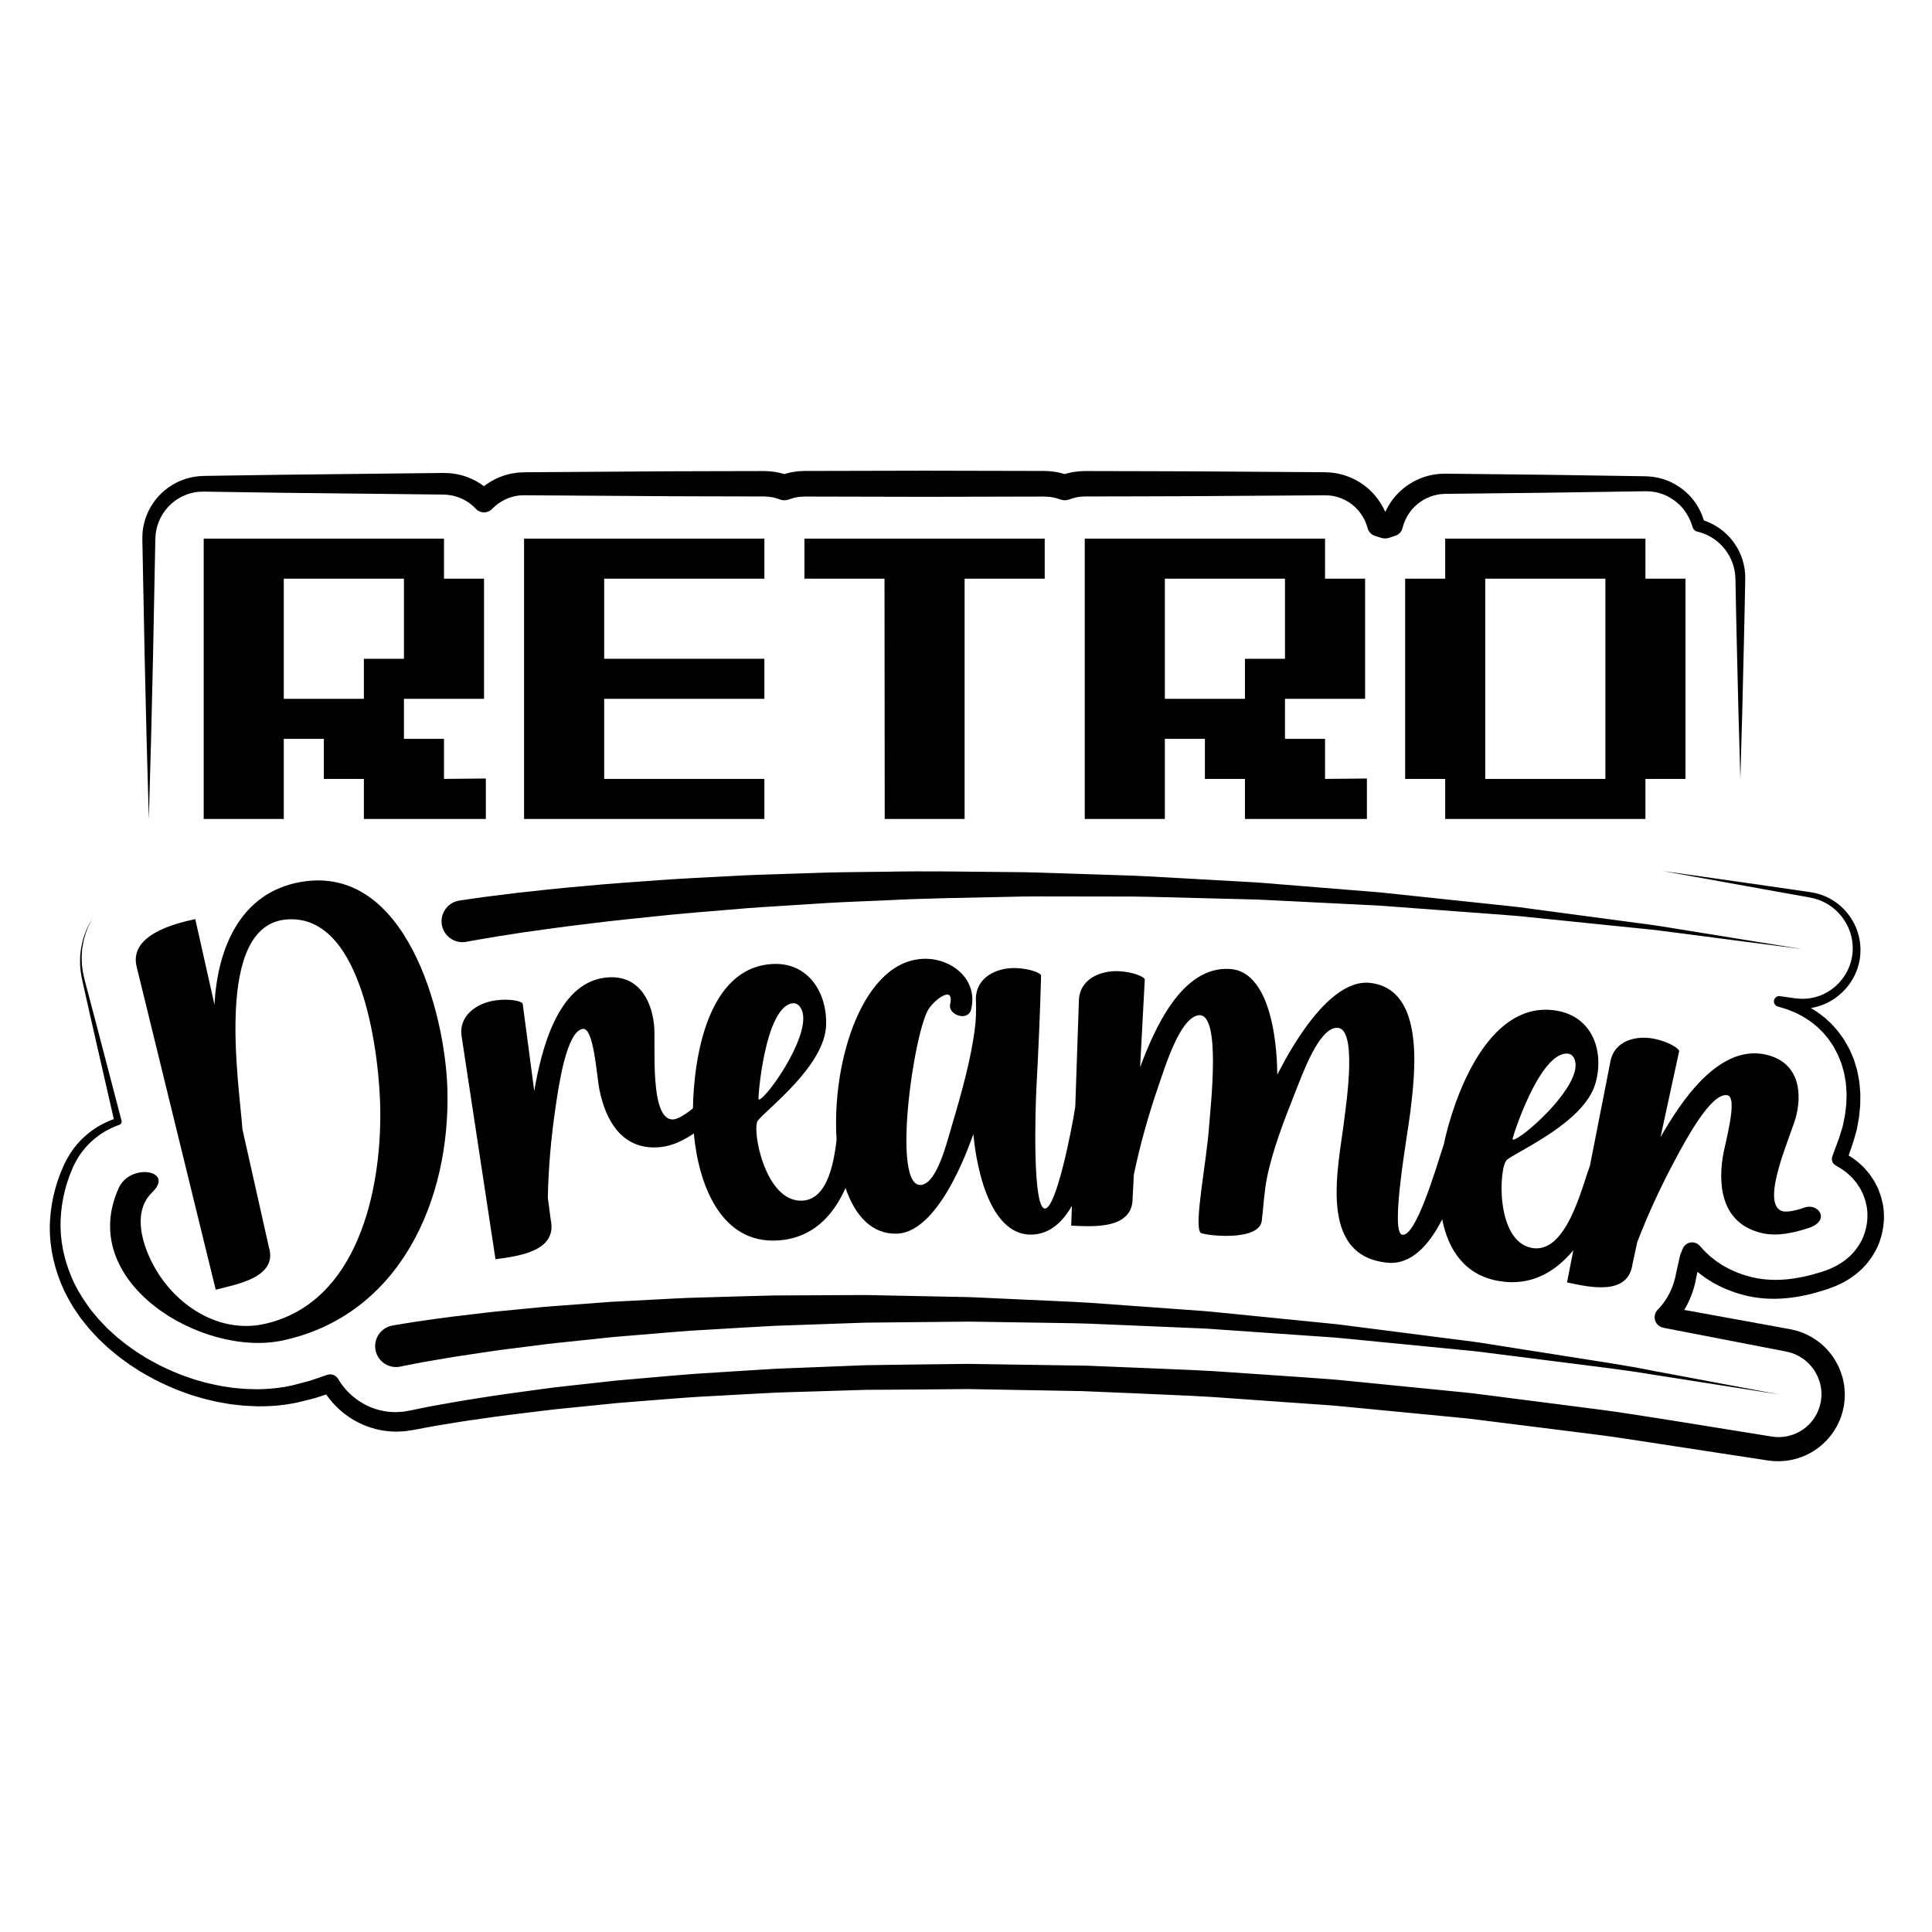 <svg xmlns="http://www.w3.org/2000/svg" xmlns:xlink="http://www.w3.org/1999/xlink" id="Layer_1" x="0px" y="0px" width="1000px" height="1000px" viewBox="0 0 1000 1000" xml:space="preserve"><g> <path d="M975.012,626.614l-0.346-2.762l-0.006-0.043l-0.057-0.298l-0.02-0.077l-0.033-0.147l-0.072-0.302l-0.141-0.597 l-0.281-1.196c-0.254-1.479-1.047-3.479-1.707-5.278c-0.311-0.958-0.793-1.698-1.197-2.54c-0.434-0.813-0.82-1.653-1.303-2.435 l-1.545-2.284l-0.777-1.139l-0.895-1.043l-1.803-2.075c-0.623-0.668-1.33-1.257-1.994-1.883c-1.814-1.727-3.863-3.155-5.996-4.438 l1.002-2.895c0.672-2.015,1.398-3.897,1.984-6.121l0.918-3.224l0.229-0.809l0.014-0.05l0.047-0.201l0.018-0.098l0.035-0.192 l0.074-0.389l0.289-1.55c0.379-2.075,0.822-4.072,0.994-6.408l0.338-3.383c0.131-1.13,0.057-2.229,0.094-3.346l0.025-3.333 c-0.055-1.112-0.178-2.226-0.266-3.337c-0.117-1.109-0.154-2.226-0.34-3.328l-0.625-3.301c-0.322-2.219-1.109-4.341-1.73-6.492 c-0.279-1.088-0.754-2.111-1.195-3.146l-1.33-3.095c-0.494-1.006-1.088-1.965-1.629-2.947l-0.832-1.463l-0.416-0.729l-0.053-0.092 l-0.025-0.046l-0.117-0.18l-0.113-0.159l-0.23-0.321c-1.254-1.712-2.324-3.405-3.977-5.17c-0.775-0.85-1.498-1.795-2.326-2.55 l-2.465-2.289c-0.791-0.799-1.736-1.416-2.617-2.107c-0.908-0.651-1.75-1.401-2.717-1.965c-0.869-0.526-1.732-1.068-2.605-1.589 c2.047-0.339,4.049-0.883,5.959-1.61c7.371-2.807,13.477-8.537,16.824-15.585c1.678-3.497,2.67-7.418,2.855-11.195 c0.223-3.912-0.336-7.849-1.592-11.478c-2.498-7.306-7.85-13.524-14.641-17.031c-0.822-0.488-1.721-0.819-2.596-1.194 c-0.867-0.404-1.789-0.655-2.697-0.936c-0.902-0.313-1.838-0.49-2.771-0.668c-0.945-0.204-1.85-0.345-2.736-0.465l-10.752-1.567 l-21.506-3.095l-21.512-3.066l-10.756-1.534c-3.586-0.503-7.17-1.042-10.76-1.506c3.57,0.599,7.129,1.271,10.693,1.908 l10.693,1.936l21.381,3.87l21.387,3.843l10.695,1.9c0.902,0.15,1.783,0.317,2.602,0.525c0.84,0.188,1.682,0.369,2.484,0.682 c0.813,0.279,1.635,0.524,2.4,0.917c0.777,0.363,1.576,0.678,2.299,1.144c5.988,3.33,10.557,9.032,12.541,15.501 c1.006,3.246,1.365,6.622,1.086,9.93c-0.279,3.451-1.23,6.646-2.738,9.645c-3.018,5.954-8.361,10.693-14.609,12.882 c-3.121,1.096-6.389,1.593-9.621,1.422l-2.705-0.211l-2.521-0.361l-5.377-0.771c-1.322-0.189-2.621,0.609-3.02,1.928 c-0.436,1.452,0.387,2.984,1.838,3.423l0.188,0.055l2.877,0.866c0.959,0.283,1.924,0.554,2.832,0.963l2.771,1.113 c0.926,0.368,1.775,0.89,2.664,1.322c1.809,0.833,3.418,1.988,5.084,3.042c0.844,0.514,1.559,1.204,2.346,1.795 c0.754,0.628,1.576,1.179,2.246,1.903l2.105,2.059c0.715,0.679,1.24,1.446,1.871,2.157c1.236,1.312,2.4,3.202,3.584,4.917 l0.223,0.326l0.037,0.056l0.008,0.013l0.02,0.041l0.045,0.081l0.344,0.652l0.691,1.299c0.449,0.873,0.953,1.717,1.361,2.606 l1.086,2.734c0.361,0.911,0.764,1.806,0.982,2.769c0.492,1.901,1.168,3.751,1.396,5.719l0.496,2.91 c0.145,0.973,0.15,1.97,0.234,2.95c0.057,0.986,0.152,1.969,0.184,2.956l-0.09,2.977c-0.055,0.983,0,1.998-0.137,2.956l-0.35,2.89 c-0.137,1.869-0.637,3.979-1.059,6.033l-0.32,1.545l-0.08,0.389l-0.033,0.161c0-0.003-0.002,0.003,0,0l-0.008,0.021l-0.014,0.045 l-0.219,0.705l-0.869,2.828c-0.508,1.841-1.328,3.879-2.029,5.839l-2.176,5.896c-0.641,1.732,0.045,3.726,1.703,4.671l0.236,0.135 c2.521,1.439,5.006,2.989,7.057,5.049c0.512,0.51,1.07,0.975,1.551,1.514l1.381,1.669l0.693,0.826l0.584,0.908l1.176,1.807 c0.367,0.618,0.639,1.286,0.967,1.919c0.289,0.64,0.707,1.292,0.863,1.912c0.404,1.297,0.947,2.313,1.236,4.08 c0.771,2.85,0.842,5.667,0.633,8.523c-0.24,2.839-0.898,5.636-1.934,8.276c-1.006,2.656-2.523,5.088-4.283,7.301 c-0.844,1.144-1.895,2.113-2.873,3.14c-1.111,0.903-2.135,1.899-3.357,2.673c-1.145,0.868-2.426,1.561-3.68,2.284 c-0.625,0.398-1.256,0.602-1.879,0.919l-0.934,0.443c-0.297,0.147-0.619,0.299-1.031,0.434l-2.309,0.842l-0.576,0.212l-0.217,0.079 l-0.029,0.008l-0.143,0.045l-1.135,0.351c-1.516,0.471-3.02,0.9-4.535,1.294c-3.021,0.819-6.061,1.413-9.102,1.883 c-1.523,0.206-3.055,0.42-4.486,0.505c-1.379,0.155-3.064,0.174-4.705,0.211c-2.805,0-6.082-0.18-8.787-0.665 c-0.359-0.059-0.68-0.088-1.074-0.167l-1.201-0.253l-1.201-0.257l-0.488-0.103c-0.004,0-0.01-0.003,0,0l-0.033-0.011l-0.068-0.019 l-0.137-0.039l-0.271-0.077c-1.438-0.443-2.924-0.761-4.328-1.291c-2.828-0.996-5.604-2.137-8.189-3.597l-1.951-1.075l-1.852-1.225 c-1.264-0.776-2.408-1.711-3.563-2.63c-1.201-0.861-2.188-1.968-3.293-2.937c-1.061-1.02-1.992-2.166-3.002-3.232l-0.209-0.222 c-0.496-0.521-1.107-0.945-1.814-1.233c-2.686-1.093-5.748,0.198-6.84,2.884l-1.17,2.876c-0.09,0.222-0.172,0.475-0.225,0.715 l-0.023,0.098l-1.848,8.255l-0.441,2.104c-0.127,0.61-0.238,1.226-0.432,1.814l-0.512,1.788c-0.168,0.597-0.418,1.161-0.619,1.742 c-0.221,0.576-0.4,1.167-0.68,1.714l-0.762,1.672c-0.254,0.56-0.584,1.072-0.869,1.613c-0.297,0.53-0.57,1.077-0.928,1.571 l-1.002,1.523c-0.35,0.494-0.744,0.958-1.109,1.441c-0.363,0.483-0.738,0.959-1.164,1.392l-1.223,1.342l-0.117,0.129 c-0.654,0.724-1.123,1.627-1.324,2.654c-0.58,2.997,1.379,5.899,4.377,6.48l55.779,10.808l6.975,1.342l0.873,0.166l0.699,0.175 l1.365,0.335c0.887,0.293,1.779,0.584,2.635,0.953c3.395,1.529,6.506,3.818,8.768,6.831c1.213,1.442,2.068,3.132,2.9,4.804 c0.676,1.743,1.332,3.507,1.57,5.36c0.215,0.908,0.203,1.844,0.299,2.768c0.051,0.476-0.018,0.821-0.006,1.235l-0.002,0.6 l0.006,0.302c0,0.105-0.033,0.282-0.047,0.419l-0.221,1.762l-0.055,0.438c-0.008,0.047-0.025,0.135-0.021,0.101l-0.158,0.684 c-0.113,0.451-0.18,0.919-0.32,1.362l-0.428,1.328c-1.24,3.499-3.33,6.705-6.111,9.16c-0.656,0.658-1.441,1.162-2.164,1.74 c-0.793,0.476-1.543,1.027-2.387,1.416c-1.625,0.882-3.383,1.505-5.18,1.922c-0.443,0.09-0.916,0.217-1.336,0.288 c-0.396,0.042-0.789,0.095-1.182,0.156c-0.305,0.081-1.008,0.084-1.576,0.113l-0.887,0.034l-0.289,0.014 c0.059-0.003,0.086-0.008-0.043-0.006l-0.148-0.008c-0.396-0.023-0.793-0.034-1.189-0.039l-1.744-0.209l-0.354-0.042 c-0.014-0.003-0.018-0.003-0.063-0.011l-0.219-0.034l-0.877-0.143l-1.752-0.283L900,740.813 c-18.711-3.013-37.355-6.073-56.141-8.936c-9.582-1.548-18.836-2.623-28.318-3.882l-28.166-3.612l-14.09-1.81l-7.049-0.902 l-3.609-0.454c-1.16-0.146-2.369-0.288-3.545-0.396l-28.27-2.807l-28.268-2.808l-7.068-0.702l-3.691-0.356l-3.539-0.282 l-14.188-1.033l-28.342-1.94l-14.172-0.967l-3.695-0.245l-3.545-0.186l-7.094-0.364l-28.506-1.19l-14.191-0.576l-7.098-0.29 l-3.547-0.143l-0.887-0.037l-1.021-0.029l-1.775-0.028l-56.893-0.856l-1.777-0.019l-0.887-0.01l-1.018,0.01l-3.625,0.043 l-7.102,0.084l-14.203,0.164l-14.201,0.192l-7.102,0.106l-3.551,0.05l-1.855,0.029l-1.772,0.071l-28.387,1.116l-14.194,0.561 l-1.773,0.068l-1.896,0.116l-3.545,0.217l-7.089,0.436l-28.376,1.793c-9.609,0.682-19.013,1.582-28.447,2.385l-7.074,0.615 l-3.539,0.309l-1.77,0.156l-1.895,0.192l-14.119,1.547l-14.168,1.574l-3.527,0.415l-1.836,0.229l-1.76,0.237l-7.039,0.953 c-9.34,1.255-18.941,2.575-28.229,4.083l-7.086,1.111l-6.998,1.215l-7.039,1.252l-3.582,0.654l-3.536,0.7l-7.038,1.441 c-0.941,0.148-1.877,0.312-2.815,0.494c-0.417,0.113-1.052,0.132-1.64,0.169l-1.771,0.108l-0.887,0.055l-0.222,0.014 c0.013,0-0.008,0.003-0.038,0.003l-0.295-0.008l-1.543-0.04c-1.025-0.063-2.053-0.153-3.072-0.299 c-2.043-0.279-4.049-0.792-6.017-1.42c-7.847-2.644-14.72-8.221-18.921-15.405c-1.129-1.936-3.505-2.876-5.706-2.118l-0.091,0.031 l-7.195,2.475c-1.16,0.446-2.473,0.773-3.773,1.111l-3.891,1.02l-1.944,0.513l-0.972,0.256l-0.112,0.032l-0.198,0.036l-0.465,0.093 l-3.729,0.727l-3.774,0.533c-1.252,0.155-2.479,0.227-3.72,0.352c-1.19,0.143-2.611,0.14-3.93,0.2l-1.896,0.068l-1.924-0.047 l-3.848-0.09c-1.283-0.014-2.561-0.204-3.844-0.296c-1.28-0.124-2.564-0.203-3.843-0.364l-3.823-0.587 c-2.564-0.316-5.07-0.974-7.604-1.491c-1.271-0.238-2.508-0.624-3.757-0.964l-3.741-1.043c-2.453-0.824-4.922-1.63-7.35-2.538 c-4.818-1.912-9.592-3.987-14.13-6.509l-3.419-1.87l-3.302-2.06c-2.241-1.317-4.314-2.878-6.44-4.37 c-1.078-0.724-2.078-1.548-3.084-2.363l-3.031-2.438c-0.978-0.848-1.914-1.74-2.873-2.608c-0.938-0.891-1.955-1.706-2.816-2.67 c-1.758-1.878-3.664-3.697-5.198-5.672l-2.429-2.916l-2.343-3.271c-2.927-4.141-5.579-8.658-7.597-13.372 c-4.087-9.422-6.27-19.718-5.859-30.037c0.188-5.154,0.947-10.296,2.226-15.321c0.354-1.243,0.66-2.517,1.048-3.741l1.233-3.639 c0.453-1.226,0.998-2.478,1.492-3.716l0.38-0.932l0.096-0.232c-0.021,0.053,0.055-0.105,0.078-0.15l0.215-0.423l0.857-1.692 c2.343-4.486,5.572-8.514,9.443-11.817c3.867-3.313,8.384-5.889,13.232-7.592l0.072-0.023c0.887-0.314,1.398-1.26,1.155-2.187 l-13.757-52.623l-3.479-13.146l-1.74-6.573c-0.486-2.2-1.11-4.348-1.299-6.589c-0.143-1.11-0.314-2.222-0.296-3.345 c-0.005-1.12-0.11-2.244-0.037-3.364l0.257-3.36c0.154-1.112,0.388-2.214,0.578-3.325c0.146-1.122,0.56-2.178,0.845-3.269 l0.472-1.626l0.632-1.568c0.758-2.132,1.882-4.112,2.935-6.118c-1.129,1.968-2.319,3.895-3.167,6.016l-0.696,1.561l-0.537,1.619 c-0.328,1.088-0.787,2.146-0.977,3.272c-0.234,1.115-0.512,2.226-0.711,3.349l-0.388,3.406c-0.118,1.138-0.056,2.286-0.091,3.43 c-0.06,1.148,0.07,2.287,0.174,3.428c0.108,2.294,0.667,4.546,1.076,6.783l1.494,6.633l2.988,13.267l11.732,51.365 c-4.736,1.692-9.211,4.156-13.152,7.327c-4.389,3.525-8.09,7.922-10.839,12.865l-1.007,1.87l-0.25,0.47 c-0.053,0.105-0.059,0.093-0.15,0.296l-0.102,0.229l-0.403,0.922c-0.532,1.238-1.091,2.432-1.601,3.707l-1.455,3.943 c-0.453,1.32-0.813,2.648-1.225,3.971c-1.502,5.329-2.464,10.829-2.805,16.388c-0.729,11.128,1.348,22.398,5.528,32.736 l1.665,3.839l1.894,3.731c0.618,1.252,1.381,2.419,2.067,3.631l0.528,0.903l0.264,0.451l0.066,0.111l0.032,0.059l0.105,0.155 l0.143,0.209l1.129,1.663l2.262,3.324l2.641,3.33c1.723,2.295,3.668,4.228,5.535,6.298c0.912,1.054,1.972,1.949,2.959,2.924 c1.01,0.95,1.999,1.925,3.027,2.854l3.184,2.67c1.059,0.892,2.113,1.795,3.245,2.593c2.229,1.637,4.418,3.343,6.773,4.795 l3.478,2.266l3.598,2.065c4.785,2.783,9.819,5.102,14.926,7.24c2.571,1.022,5.188,1.938,7.799,2.868l3.982,1.198 c1.33,0.394,2.649,0.827,4.01,1.115c2.707,0.615,5.387,1.365,8.145,1.769l4.113,0.713c1.377,0.201,2.768,0.319,4.152,0.483 c1.39,0.127,2.77,0.354,4.166,0.398l4.191,0.186l2.096,0.09l2.123-0.032c1.36-0.037,2.628,0,4.107-0.127 c1.428-0.103,2.883-0.166,4.295-0.313l4.201-0.508l4.181-0.726l0.522-0.095l0.262-0.045l0.411-0.098l0.978-0.238l1.952-0.483 l3.903-0.964c1.299-0.316,2.596-0.62,3.955-1.101l4.332-1.413c5.296,7.671,13.021,13.626,21.857,16.747 c2.525,0.858,5.113,1.55,7.758,1.956c1.32,0.209,2.654,0.347,3.988,0.444l2.007,0.082l0.501,0.019l0.717-0.027l0.887-0.042 l1.774-0.084c0.595-0.029,1.146-0.029,1.891-0.159l4.194-0.646l6.896-1.307l3.443-0.632l3.412-0.57l6.961-1.133l7.016-1.114 l6.961-0.99c9.43-1.389,18.609-2.514,28.057-3.644l7.051-0.851l1.764-0.214l1.689-0.185l3.531-0.365l14.082-1.415l14.133-1.426 l14.029-1.125c9.441-0.718,18.902-1.539,28.189-2.118l28.342-1.542l7.092-0.375l3.547-0.185l1.647-0.087l1.774-0.056l14.196-0.436 l28.396-0.869l1.775-0.056l1.695-0.01l3.551-0.021l7.103-0.04l14.204-0.098l14.203-0.124l7.103-0.063l3.478-0.028l0.757-0.009 l0.888,0.014l1.775,0.023l56.723,1.017c18.6,0.722,37.891,1.596,56.506,2.438l7.092,0.389l3.545,0.192l3.391,0.235l14.168,1.006 l28.336,2.007l14.148,0.987l3.541,0.274l3.379,0.314l7.068,0.682l28.279,2.725l28.277,2.726c1.184,0.103,2.324,0.237,3.514,0.38 l3.436,0.426l7.045,0.882l14.092,1.767l28.199,3.533c9.295,1.207,18.857,2.297,27.979,3.75l56.131,8.587l14.043,2.142l1.756,0.267 l0.877,0.135l0.684,0.098l0.441,0.05l1.783,0.198l2.357,0.101l0.297,0.011c-0.158,0.005,0.553,0,0.555-0.006l0.443-0.021 l0.885-0.043c0.613-0.037,1.1-0.028,1.963-0.15l2.338-0.316c0.746-0.132,1.42-0.31,2.133-0.468 c2.803-0.679,5.535-1.692,8.066-3.079c1.295-0.636,2.479-1.468,3.689-2.25c1.137-0.882,2.32-1.716,3.348-2.728 c4.275-3.863,7.494-8.867,9.354-14.299l0.637-2.06c0.205-0.687,0.324-1.395,0.482-2.094l0.223-1.051 c0.035-0.22-0.002,0.118,0.094-0.558l0.025-0.222l0.051-0.441l0.205-1.761c0.016-0.159,0.037-0.275,0.047-0.463l0.021-0.589 l0.033-1.175c0.002-0.766,0.061-1.608-0.008-2.311c-0.129-1.434-0.182-2.876-0.494-4.283c-0.43-2.849-1.404-5.571-2.5-8.207 c-1.254-2.566-2.641-5.091-4.477-7.29c-3.5-4.523-8.25-8.03-13.502-10.307c-1.316-0.555-2.686-1.004-4.051-1.424l-2.086-0.496 l-1.029-0.232l-0.873-0.161l-6.986-1.28l-47.094-8.569c0.445-0.657,0.803-1.365,1.178-2.06c0.367-0.71,0.779-1.402,1.102-2.131 l0.963-2.189c0.342-0.721,0.576-1.481,0.848-2.226c0.252-0.753,0.551-1.492,0.76-2.255l0.621-2.287 c0.225-0.758,0.363-1.531,0.514-2.303l0.396-2.041l0.461-2.213c0.348,0.29,0.703,0.567,1.07,0.832 c1.424,1.104,2.844,2.21,4.385,3.137l2.271,1.447l2.365,1.27c3.15,1.706,6.477,3.026,9.84,4.148 c1.674,0.597,3.406,0.959,5.107,1.442l0.787,0.203l0.604,0.116l1.207,0.237l1.203,0.238c0.41,0.076,0.906,0.134,1.354,0.2 c3.764,0.592,7.055,0.713,10.795,0.666c3.084-0.056,7.063-0.415,10.371-0.967c3.424-0.576,6.811-1.299,10.102-2.242 c1.648-0.454,3.287-0.948,4.893-1.474l1.207-0.391l0.484-0.166l0.285-0.108l0.574-0.219l2.295-0.877 c0.365-0.124,0.789-0.317,1.227-0.531l1.287-0.609c0.834-0.423,1.752-0.787,2.512-1.273c1.576-0.924,3.156-1.835,4.611-2.976 c1.521-1.027,2.857-2.324,4.246-3.538c1.271-1.35,2.584-2.659,3.676-4.17c2.252-2.944,4.158-6.197,5.416-9.696 c1.287-3.483,2.068-7.141,2.303-10.832C975.201,630.313,975.141,628.46,975.012,626.614z M949.02,541.637v0.002 C949.055,541.69,949.041,541.671,949.02,541.637z"></path> <path d="M73.83,286.867l0.207,10.54l0.827,42.162l0.993,42.162l1.182,42.162l1.182-42.162l0.992-42.162l0.826-42.162l0.208-10.54 l0.103-5.27l0.052-2.635l0.155-2.339c0.635-6.155,3.66-11.958,8.258-15.993c2.287-2.023,4.94-3.611,7.779-4.659 c1.399-0.536,2.926-0.908,4.334-1.161c0.721-0.074,1.301-0.216,2.123-0.271l2.429-0.085l21.08,0.324l21.081,0.301l21.08,0.233 l42.162,0.468l10.541,0.117l5.27,0.058l2.636,0.029c0.477-0.005,0.796,0.032,1.151,0.057l1.058,0.071 c5.606,0.507,10.95,3.118,14.767,7.252c0.068,0.073,0.15,0.159,0.225,0.229c2.282,2.212,5.926,2.154,8.138-0.129l0.099-0.1 c1.83-1.891,3.977-3.463,6.311-4.63c0.586-0.291,1.159-0.607,1.785-0.801c0.619-0.203,1.204-0.509,1.843-0.647l1.886-0.489 c0.561-0.071,1.117-0.159,1.672-0.264c0.219-0.068,0.689-0.073,1.093-0.094l1.235-0.057l0.618-0.028l0.167-0.008l0.135,0.001 l1.236,0.008l4.945,0.033l9.887,0.066l39.557,0.266c13.184,0.1,26.369,0.178,39.553,0.186l19.777,0.044l4.945,0.011l2.471,0.005 c0.781,0.01,1.764-0.018,2.307,0.037c2.534,0.064,5.053,0.571,7.406,1.491c1.381,0.539,2.96,0.619,4.476,0.113l0.341-0.113 l1.654-0.552c0.551-0.189,1.131-0.271,1.691-0.422c0.6-0.175,1.045-0.18,1.542-0.268l0.737-0.125l1.137-0.051l1.137-0.051 l0.193-0.008h0.064l0.568,0.001l2.275,0.005l4.549,0.01l18.198,0.041l36.396,0.081l36.398-0.078l18.197-0.04l4.549-0.01 c1.475,0.002,3.195-0.03,4.197,0.051c2.322,0.118,4.625,0.598,6.801,1.419c1.424,0.536,3.041,0.604,4.594,0.077l0.227-0.077 l1.957-0.666l2.004-0.475c0.607-0.065,1.105-0.176,1.793-0.268l2.387-0.116l10.793-0.024l21.582-0.047 c14.389-0.005,28.777-0.12,43.166-0.216l43.164-0.287l5.396-0.036l2.152,0.082c0.701,0.108,1.416,0.142,2.111,0.285 c2.793,0.513,5.484,1.561,7.908,3.071c4.881,3.004,8.475,7.998,9.93,13.532c0.496,1.828,1.881,3.417,3.813,4.054l0.361,0.119 c0.938,0.309,1.879,0.595,2.83,0.865l0.193,0.056c1.252,0.358,2.621,0.365,3.955-0.056c0.941-0.296,1.877-0.609,2.813-0.937 l0.621-0.217c1.688-0.608,3.047-2.026,3.498-3.901c0.699-2.899,1.971-5.666,3.721-8.113c1.729-2.468,4.025-4.525,6.58-6.127 c1.27-0.824,2.656-1.438,4.055-2.011c0.721-0.219,1.43-0.493,2.164-0.674c0.721-0.143,1.521-0.399,2.152-0.45l0.996-0.159 c0.322-0.061,0.891-0.06,1.324-0.093l1.172-0.068l1.398-0.015l5.594-0.062l44.754-0.493l44.752-0.672l5.594-0.086l1.4-0.021 l1.219,0.031c0.811-0.011,1.609,0.088,2.412,0.184c3.205,0.381,6.328,1.442,9.137,3.085c2.801,1.635,5.354,3.785,7.322,6.409 c1.982,2.606,3.479,5.59,4.371,8.765l0.045,0.166c0.305,1.079,1.174,1.96,2.344,2.225c5.078,1.149,9.809,3.945,13.318,7.902 c1.756,1.972,3.211,4.224,4.289,6.651c1.078,2.403,1.775,5.095,2.055,7.591l0.139,2.204l0.047,2.099l0.086,4.417l0.172,8.833 l0.395,17.666l0.844,35.332l1.004,35.332l1.006-35.332l0.842-35.332l0.395-17.666l0.172-8.833l0.086-4.417l0.035-2.317 l-0.053-2.208c-0.223-3.372-0.939-6.466-2.133-9.492c-1.191-3.004-2.857-5.824-4.92-8.33c-3.695-4.513-8.701-7.971-14.295-9.864 c-1.01-3.4-2.596-6.635-4.672-9.525c-2.416-3.419-5.58-6.29-9.146-8.516c-3.564-2.232-7.6-3.749-11.785-4.387 c-1.047-0.16-2.096-0.312-3.154-0.34l-1.574-0.083l-1.4-0.021l-5.594-0.086l-44.752-0.672L755.1,245.25l-5.594-0.062l-1.398-0.015 l-1.623,0.046c-0.496,0.026-0.863,0.005-1.467,0.069l-1.775,0.202c-1.232,0.115-2.229,0.398-3.338,0.611 c-1.08,0.247-2.133,0.603-3.195,0.921c-2.076,0.771-4.123,1.653-6.02,2.806c-3.813,2.26-7.232,5.223-9.889,8.798 c-1.48,1.97-2.744,4.107-3.779,6.355c-2.691-6.11-7.131-11.447-12.779-15.051c-3.645-2.349-7.746-4.014-12.02-4.854 c-1.064-0.226-2.15-0.323-3.227-0.478c-1.076-0.084-2.188-0.125-3.238-0.167l-5.396-0.036l-43.164-0.287 c-14.389-0.096-28.777-0.211-43.166-0.216l-21.582-0.048l-10.793-0.023l-0.645,0.013l-0.336,0.015l-0.676,0.03l-1.346,0.06 c-1.1,0.103-2.379,0.285-3.553,0.458c-1.107,0.229-2.168,0.494-3.252,0.754c-0.24,0.076-0.479,0.162-0.717,0.241 c-2.775-0.853-5.645-1.375-8.537-1.535c-2.023-0.124-3.34-0.075-4.898-0.09l-4.549-0.01l-18.197-0.04l-36.398-0.078l-36.396,0.082 l-18.198,0.04l-4.549,0.01l-2.275,0.005l-0.568,0.001l-0.594,0.012l-0.285,0.014l-1.135,0.055l-1.137,0.056l-1.516,0.189 c-1,0.142-2.072,0.264-2.938,0.503c-0.905,0.229-1.827,0.403-2.716,0.697l-0.261,0.09c-3.074-0.937-6.264-1.466-9.469-1.535 c-1.102-0.059-1.77-0.021-2.637-0.03l-2.471,0.005l-4.945,0.011l-19.777,0.044c-13.184,0.007-26.369,0.086-39.553,0.186 l-39.557,0.265l-9.887,0.066l-4.945,0.033l-1.236,0.009l-0.624,0.014l-0.309,0.019l-0.615,0.036l-1.235,0.074 c-0.42,0.027-0.774,0.028-1.365,0.127c-1.072,0.155-2.145,0.328-3.209,0.517c-0.979,0.245-1.93,0.516-2.895,0.784 c-0.965,0.249-1.871,0.681-2.805,1.022c-0.94,0.333-1.82,0.802-2.703,1.257c-1.852,0.958-3.605,2.09-5.252,3.359 c-5.235-3.923-11.597-6.343-18.112-6.747l-1.577-0.068c-0.521-0.02-1.076-0.047-1.479-0.032l-2.636,0.029l-5.27,0.058 l-10.541,0.117l-42.162,0.468l-21.08,0.234l-21.081,0.301l-21.08,0.324l-2.836,0.177c-0.927,0.083-2.073,0.299-3.093,0.462 c-2.033,0.423-3.914,0.964-5.779,1.732c-3.705,1.5-7.11,3.692-10,6.414c-5.803,5.422-9.449,13.046-10.004,20.91 c-0.035,0.974-0.084,1.985-0.092,2.925l0.051,2.635L73.83,286.867z"></path> <path d="M251.467,423.892v-20.936l-21.661,0.207v-20.729h-20.729v-20.729h41.459v-62.187h-20.729V278.79H105.431v145.103h41.458 v-41.458h20.729v20.729h20.73v20.729H251.467z M146.889,361.706v-62.187h62.188v41.458h-20.729v20.729H146.889z"></path> <polygon points="395.637,299.519 395.637,278.79 271.264,278.79 271.264,423.892 395.637,423.892 395.637,403.163 312.722,403.163 312.722,361.706 395.637,361.706 395.637,340.977 312.722,340.977 312.722,299.519 "></polygon> <polygon points="457.928,423.892 499.283,423.892 499.283,299.519 540.74,299.519 540.74,278.79 416.366,278.79 416.366,299.519 457.824,299.519 "></polygon> <path d="M561.471,278.79v145.103h41.457v-41.458h20.729v20.729h20.73v20.729h63.121v-20.936l-21.664,0.207v-20.729h-20.729v-20.729 h41.459v-62.187h-20.73V278.79H561.471z M665.115,340.977h-20.729v20.729h-41.459v-62.187h62.188V340.977z"></path> <path d="M872.404,299.519h-20.729V278.79H748.031v20.729h-20.729v103.645h20.729v20.729h103.645v-20.729h20.729V299.519z M830.947,403.163H768.76V299.519h62.188V403.163z"></path> <path d="M70.891,607.185c-3.9,1.017-7.5,3.52-9.373,7.612c-22.393,48.944,43.238,88.01,84.873,79.011 c60.691-13.116,86.866-72.813,85.174-130.267c-1.164-39.56-21.576-116.37-75.745-107.056c-31.624,5.438-43.329,34.678-44.798,63.57 c-3.314-14.776-6.63-29.554-9.943-44.332c-11.442,2.452-34.588,8.494-30.277,24.95c13.617,55.63,27.242,111.259,40.863,166.886 c10.361-2.741,32.309-6.227,27.517-22.012c-4.567-20.35-9.133-40.698-13.698-61.047c-1.658-23.668-14.941-105.374,22.732-108.577 c40.277-3.425,48.313,72.345,48.627,98.625c0.5,41.933-11.758,99.535-59.434,110.609c-21.85,5.075-42.882-7.104-54.839-25.03 c-7.587-11.373-15.489-31.666-3.829-42.926C86.773,609.45,78.949,605.082,70.891,607.185z"></path> <path d="M913.826,545.832c-24.512-5.416-44.232,25.058-54.348,42.783c3.209-14.8,6.414-29.602,9.623-44.403 c0.316-1.456-5.482-4.951-12.447-6.456c-9.641-2.083-21.262,0.747-23.176,12.022c-3.508,17.885-7.023,35.769-10.539,53.651 c-4.414,11.856-12.314,45.828-30.094,42.501c-19.021-3.56-17.061-42.245-12.832-45.631c5.881-4.708,40.107-19.422,45.805-39.62 c4.67-16.556-1.535-34.412-20.063-37.55c-33.631-5.697-51.266,39.551-57.463,64.807c-0.336,1.371-0.65,2.797-0.947,4.252 c-4.35,13.403-14.426,47.806-21.465,46.935c-6.658-0.821,2.744-52.118,4.107-63.601c2.309-19.448,8.07-63.57-20.879-66.777 c-24.609-2.727-47.699,47.573-48.02,47.501c0,0,0.885-52.968-24.4-54.705c-25.225-1.733-39.498,31.901-46.578,50.913 c0.807-15.123,1.615-30.247,2.424-45.37c0.08-1.488-6.166-4.008-13.244-4.384c-9.834-0.522-20.783,4.164-20.867,15.563 c-0.621,18.209-1.244,36.417-1.865,54.626c-1.883,12.252-10.039,53.39-15.834,52.648c-6.203-0.793-5.008-49.048-4.205-63.927 c1.016-18.8,1.84-37.786,2.344-56.57c0.039-1.484-6.289-3.814-13.371-3.975c-9.836-0.221-20.492,4.966-20.373,16.199 c0.016,1.468,0.342,7.141-0.314,13.157c-1.793,16.476-6.979,34.865-12.01,51.829c-2.832,9.552-7.615,29.27-15.494,30.985 c-16.472,3.584-4.158-80.756,3.655-91.415c2.905-3.964,7.009-7.014,9.462-7.027c1.361-0.006,2.181,1.479,1.381,4.96 c-0.801,3.479,3.006,6.194,6.254,6.191c2.166-0.001,4.012-1.069,4.605-3.475c3.771-15.269-9.799-26.448-24.176-26.195 c-31.684,0.56-48.121,52.691-45.463,93.686c-1.68,14.392-5.5,30.917-17.818,31.503c-19.275,0.922-26.252-37.19-22.928-41.447 c4.631-5.933,34.407-28.174,35.301-49.103c0.732-17.15-9.35-33.13-28.071-31.925c-33.316,2.145-40.376,48.451-40.841,74.704 c-0.048,0.036-0.097,0.069-0.145,0.107c-4.398,3.62-8.23,5.661-10.369,5.643c-12.246-0.105-8.596-39.758-9.609-48.985 c-1.588-14.444-9.29-26.478-25.537-24.394c-24.85,3.188-32.988,38.589-36.487,58.616c-1.985-15.015-3.968-30.029-5.952-45.044 c-0.195-1.478-6.809-2.805-13.85-1.873c-9.768,1.293-19.717,7.906-17.699,19.144c5.814,38.294,11.624,76.587,17.449,114.876 c11.449-1.579,32.1-3.91,28.611-20.361c-0.611-4.629-0.919-6.945-1.53-11.571c0.334-15.653,1.735-31.382,4.025-46.866 c1.653-11.174,5.62-39.053,14.047-40.424c5.75-0.936,7.221,24.281,8.591,31.195c3.389,17.093,12.488,32.191,32.14,29.932 c6.024-0.692,11.696-3.565,16.778-7.017c2.354,25.849,13.695,57.421,43.713,55.374c17.705-1.207,28.375-12.646,34.801-27.148 c4.946,14.407,13.697,24.04,26.586,23.649c23.39-0.71,39.354-51.561,39.617-51.519c0,0,3.568,52.303,29.959,52.005 c9.26-0.104,16.016-6.232,21.006-14.864c-0.117,3.409-0.23,6.815-0.35,10.222c11.551,0.558,32.197,2.03,31.803-14.759 c0.248-4.66,0.371-6.997,0.619-11.658c3.195-15.323,7.463-30.528,12.551-45.328c3.672-10.677,11.482-36.409,21.213-37.154 c11.588-0.886,5.84,47.845,5.162,57.635c-1.256,18.162-7.936,50.808-4.424,54.938c1.086,1.278,30.391,5.025,31.727-6.264 c0.854-7.225,1.273-15.083,2.58-21.7c2.814-14.254,8.809-29.884,14.551-44.31c4.057-10.185,12.209-33.248,21.559-33.812 c11.033-0.666,5.055,38.746,3.973,47.688c-2.926,24.167-14.133,70.196,22.189,73.901c12.572,1.28,21.814-9.287,28.514-22.422 c3.127,15.706,11.627,28.976,29.553,31.957c16.42,2.732,28.9-4.653,38.322-15.941c-1.088,5.545-2.18,11.088-3.268,16.633 c11.305,2.382,31.613,7.207,33.891-9.477c0.988-4.561,1.482-6.845,2.471-11.408c5.633-14.613,12.266-28.936,19.67-42.733 c5.354-9.974,18.529-34.841,26.971-33.275c5.762,1.07-1.393,25.293-2.439,32.27c-2.598,17.341,0.994,34.523,20.291,39.076 c7.93,1.872,16.607-0.146,24.174-2.619c11.648-3.811,5.184-13.172-2.105-10.595c-5.4,1.909-9.715,2.521-11.742,1.78 c-11.57-4.238,5.336-40.336,7.492-49.356C933.146,563.269,929.85,549.373,913.826,545.832z M811.523,545.359 c2.975,0.275,4.902,4.042,3.561,9.24c-3.826,14.851-30.465,37.211-32.193,35.109C782.557,589.305,796.975,544.015,811.523,545.359z M410.203,519.298c2.944-0.417,5.674,2.803,5.572,8.172c-0.297,15.312-20.982,43.215-23.145,41.576 C392.218,568.733,395.777,521.343,410.203,519.298z"></path> <path d="M903.094,486.449c-9.393-1.52-20.801-3.364-33.885-5.48c-3.271-0.528-6.648-1.075-10.125-1.637 c-3.477-0.568-7.076-0.973-10.756-1.488c-7.371-0.984-15.119-2.019-23.205-3.099c-8.088-1.08-16.514-2.205-25.232-3.37 c-4.361-0.582-8.797-1.174-13.299-1.776c-4.508-0.563-9.1-0.993-13.746-1.507c-18.604-1.967-38.221-4.042-58.516-6.188 c-20.35-1.645-41.377-3.346-62.742-5.074c-10.703-0.606-21.492-1.216-32.322-1.829c-10.834-0.576-21.709-1.297-32.594-1.756 c-10.889-0.356-21.779-0.711-32.627-1.065c-10.85-0.334-21.658-0.805-32.389-0.806c-21.459-0.18-42.587-0.606-63.035-0.168 c-10.225,0.149-20.282,0.172-30.124,0.419c-9.841,0.32-19.471,0.634-28.843,0.938c-4.688,0.175-9.314,0.256-13.867,0.501 c-4.552,0.239-9.034,0.475-13.443,0.706c-8.815,0.489-17.34,0.855-25.518,1.4c-16.347,1.19-31.346,2.157-44.619,3.474 c-13.285,1.109-24.857,2.473-34.395,3.487c-9.551,1.186-17.002,2.073-22.217,2.86c-5.217,0.723-7.848,1.161-7.848,1.161 l-0.208,0.034c-0.091,0.016-0.183,0.033-0.274,0.051c-5.862,1.16-9.673,6.852-8.514,12.712c1.16,5.861,6.853,9.673,12.713,8.512 c0,0,2.718-0.538,7.575-1.361c4.837-0.887,12.201-1.999,21.489-3.446c9.346-1.289,20.674-2.984,33.758-4.487 c13.053-1.708,27.855-3.123,43.992-4.805c8.073-0.79,16.508-1.415,25.226-2.171c4.36-0.366,8.794-0.737,13.3-1.116 c4.502-0.383,9.086-0.605,13.729-0.923c9.289-0.592,18.83-1.2,28.584-1.822c9.758-0.549,19.742-0.881,29.891-1.346 c20.294-1.067,41.295-1.294,62.639-1.78c10.67-0.332,21.428-0.197,32.23-0.2c10.805,0.017,21.652,0.033,32.5,0.05 c10.848,0.121,21.689,0.502,32.496,0.74c10.807,0.275,21.57,0.548,32.25,0.819c21.346,1.061,42.352,2.104,62.68,3.113 c20.307,1.511,39.934,2.971,58.547,4.356c4.652,0.368,9.25,0.655,13.766,1.077c4.51,0.46,8.953,0.913,13.32,1.359 c8.738,0.892,17.182,1.753,25.287,2.581c8.109,0.826,15.879,1.62,23.268,2.374c3.693,0.399,7.303,0.693,10.791,1.151 c3.488,0.455,6.875,0.894,10.16,1.32c13.133,1.708,24.584,3.197,34.016,4.422c18.867,2.453,29.648,3.854,29.648,3.854 S921.875,489.485,903.094,486.449z"></path> <path d="M783.854,697.755c-4.49-0.707-9.059-1.426-13.697-2.157c-2.322-0.349-4.652-0.771-7.016-1.066 c-2.363-0.304-4.742-0.607-7.139-0.914c-19.18-2.458-39.404-5.052-60.326-7.734c-2.613-0.364-5.246-0.626-7.893-0.882 c-2.646-0.264-5.301-0.528-7.965-0.795c-5.332-0.533-10.701-1.069-16.102-1.607c-10.807-1.078-21.744-2.171-32.77-3.27 c-5.51-0.613-11.061-0.985-16.625-1.381c-5.564-0.404-11.146-0.809-16.738-1.213c-11.189-0.811-22.42-1.621-33.652-2.434 c-11.242-0.671-22.5-1.075-33.709-1.625c-5.605-0.256-11.199-0.512-16.777-0.768c-5.58-0.232-11.141-0.581-16.687-0.626 c-11.093-0.225-22.099-0.444-32.971-0.663c-5.438-0.105-10.844-0.211-16.21-0.316c-5.368,0.026-10.697,0.053-15.983,0.076 c-10.574,0.053-20.974,0.104-31.151,0.153c-10.178,0.206-20.135,0.56-29.832,0.823c-4.848,0.141-9.63,0.28-14.341,0.418 c-4.71,0.158-9.345,0.465-13.905,0.687c-9.121,0.478-17.936,0.942-26.396,1.386c-8.455,0.634-16.559,1.238-24.266,1.817 c-3.854,0.306-7.611,0.538-11.26,0.885c-3.647,0.354-7.189,0.699-10.623,1.032c-6.865,0.705-13.299,1.22-19.238,1.954 c-5.941,0.705-11.398,1.354-16.326,1.94c-4.931,0.605-9.338,1.278-13.17,1.796c-1.92,0.272-3.695,0.525-5.323,0.755 c-1.647,0.265-3.146,0.502-4.487,0.716c-2.669,0.436-4.779,0.75-6.087,0.995c-1.341,0.238-2.032,0.359-2.032,0.359l-0.09,0.019 c-0.131,0.021-0.262,0.048-0.391,0.077c-5.836,1.28-9.529,7.05-8.25,12.886c1.28,5.836,7.049,9.53,12.885,8.249 c0,0,2.804-0.615,7.771-1.536c1.252-0.238,2.65-0.505,4.189-0.801c1.572-0.269,3.285-0.564,5.139-0.884 c3.719-0.615,7.971-1.4,12.777-2.137c4.815-0.721,10.145-1.519,15.948-2.385c5.799-0.895,12.128-1.592,18.86-2.487 c3.371-0.433,6.849-0.877,10.43-1.336c3.583-0.449,7.288-0.787,11.08-1.204c7.592-0.8,15.574-1.64,23.902-2.514 c8.354-0.692,17.055-1.413,26.061-2.158c4.506-0.354,9.082-0.797,13.74-1.093c4.662-0.277,9.393-0.558,14.189-0.843 c9.598-0.546,19.454-1.195,29.539-1.703c10.092-0.354,20.404-0.713,30.893-1.08c5.244-0.185,10.533-0.369,15.861-0.557 c5.33-0.056,10.699-0.111,16.101-0.166c10.808-0.108,21.745-0.22,32.771-0.33c5.517-0.119,11.05,0.061,16.603,0.126 c5.553,0.088,11.121,0.175,16.703,0.262c11.158,0.209,22.371,0.272,33.576,0.604c11.201,0.473,22.402,0.945,33.559,1.416 c5.58,0.234,11.15,0.47,16.703,0.705c5.553,0.227,11.094,0.43,16.596,0.876c11.016,0.767,21.943,1.524,32.738,2.276 c5.4,0.375,10.768,0.747,16.096,1.117c2.664,0.188,5.32,0.372,7.965,0.555c2.646,0.174,5.281,0.359,7.895,0.642 c20.945,2.046,41.191,4.026,60.389,5.901c2.4,0.235,4.785,0.468,7.152,0.7c2.367,0.225,4.703,0.575,7.029,0.853 c4.648,0.589,9.229,1.17,13.73,1.74c9.008,1.144,17.709,2.247,26.063,3.307c16.707,2.144,32.059,3.908,45.551,6.221 c13.525,2.121,25.314,3.972,35.025,5.495c19.426,3.048,30.527,4.788,30.527,4.788s-11.043-2.073-30.367-5.704 c-9.666-1.816-21.402-4.021-34.865-6.549c-13.436-2.72-28.73-4.948-45.387-7.597C801.514,700.538,792.836,699.171,783.854,697.755z "></path></g></svg>